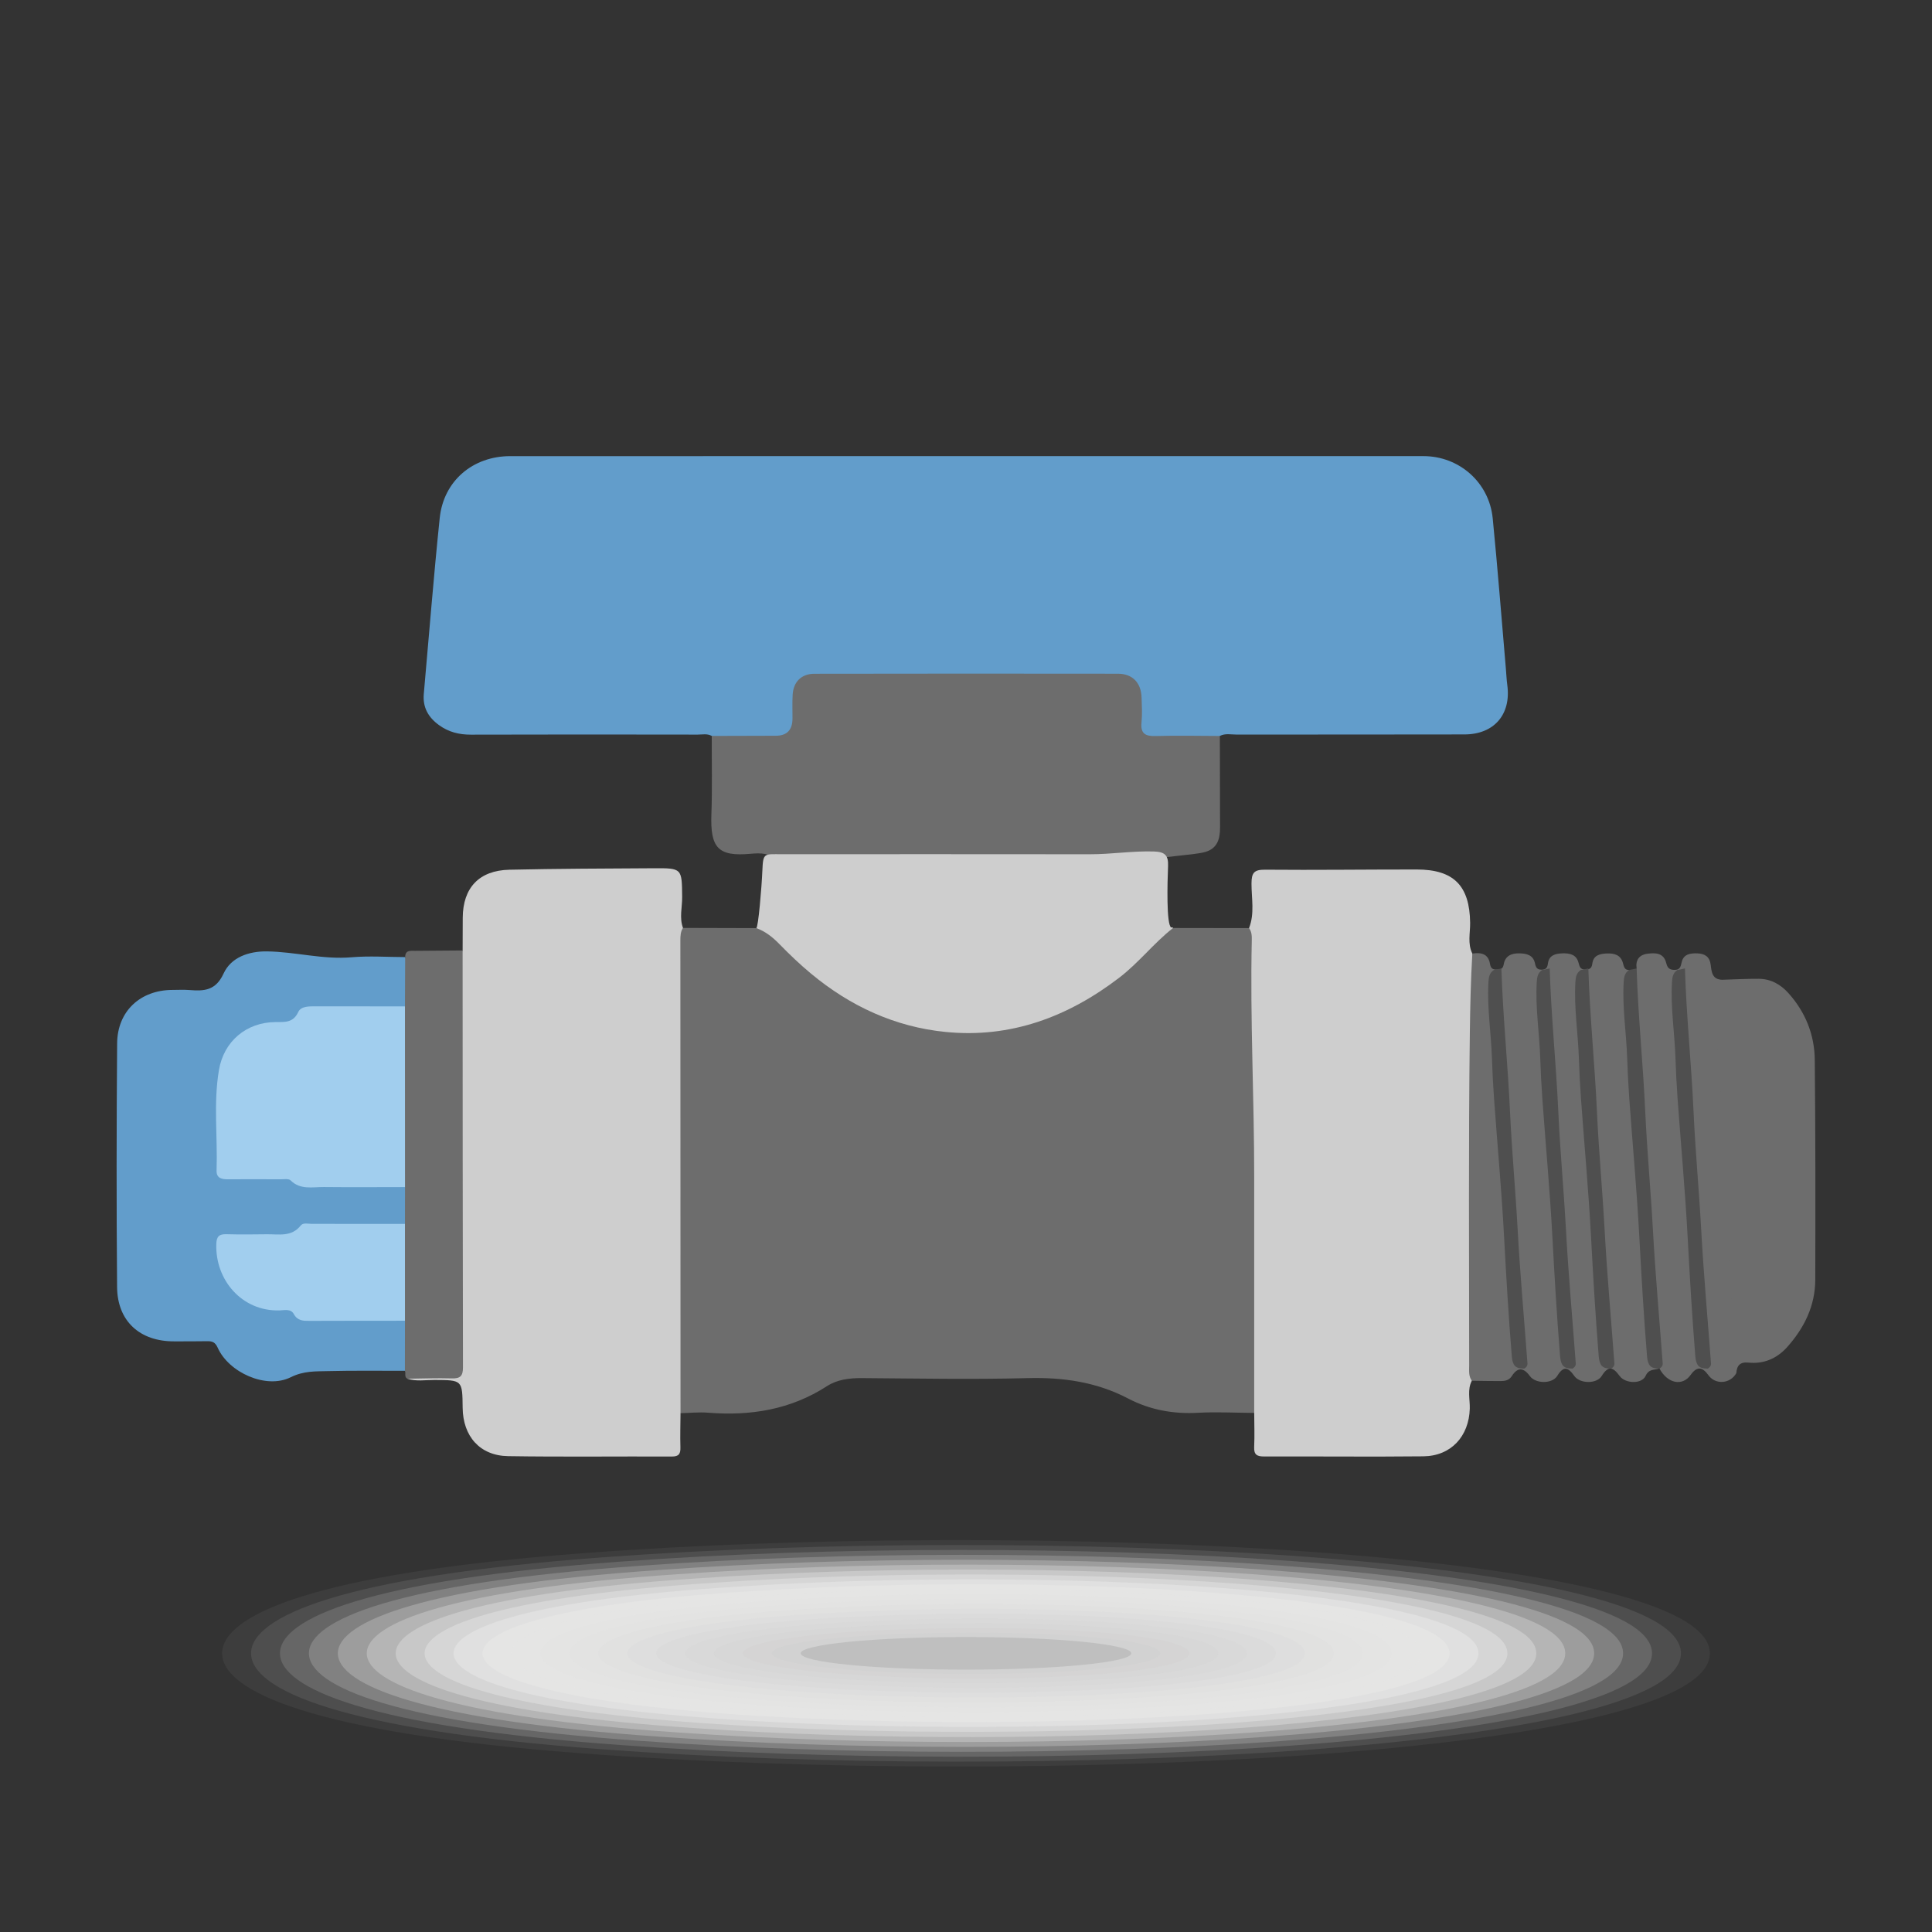 <?xml version="1.0" encoding="UTF-8"?>
<svg xmlns="http://www.w3.org/2000/svg" width="200" height="200" viewBox="0 0 200 200">
  <rect x="0" y="0" width="200" height="200" fill="#333333" stroke="none"/>
  <defs>
    <style>
      .cls-1 {
        fill: #dbdbdb;
        opacity: .762;
      }

      .cls-1, .cls-2, .cls-3, .cls-4, .cls-5, .cls-6, .cls-7, .cls-8, .cls-9, .cls-10, .cls-11, .cls-12, .cls-13, .cls-14, .cls-15, .cls-16, .cls-17, .cls-18, .cls-19, .cls-20, .cls-21, .cls-22, .cls-23, .cls-24, .cls-25, .cls-26, .cls-27 {
        stroke-width: 0px;
      }

      .cls-2 {
        fill: #e9e9e8;
        opacity: .476;
      }

      .cls-3 {
        fill: #d5d4d4;
        opacity: .905;
      }

      .cls-4 {
        fill: #f4f4f4;
        opacity: .238;
      }

      .cls-5 {
        fill: #efefef;
        opacity: .333;
      }

      .cls-6 {
        fill: #e4e4e4;
        opacity: .571;
      }

      .cls-7 {
        fill: #d9d9d9;
        opacity: .81;
      }

      .cls-28 {
        isolation: isolate;
      }

      .cls-8 {
        fill: #f8f8f8;
        opacity: .143;
      }

      .cls-9 {
        fill: #f6f6f6;
        opacity: .19;
      }

      .cls-10 {
        fill: #ddd;
        opacity: .714;
      }

      .cls-11 {
        fill: #e2e2e2;
        opacity: .619;
      }

      .cls-12 {
        fill: #a1ceee;
      }

      .cls-13 {
        fill: #e6e6e6;
        opacity: .524;
      }

      .cls-14 {
        fill: #bfbfbf;
      }

      .cls-15 {
        fill: #e0e0df;
        opacity: .667;
      }

      .cls-16 {
        fill: #ebebeb;
        opacity: .429;
      }

      .cls-17 {
        fill: #d2d2d2;
        opacity: .952;
      }

      .cls-18 {
        fill: #d7d7d6;
        opacity: .857;
      }

      .cls-19 {
        fill: #4f4f4f;
      }

      .cls-20 {
        fill: #fbfbfa;
        opacity: .095;
      }

      .cls-21 {
        fill: #6d6d6d;
      }

      .cls-22 {
        fill: #629dcb;
      }

      .cls-23 {
        fill: #ededed;
        opacity: .381;
      }

      .cls-29 {
        mix-blend-mode: multiply;
      }

      .cls-24 {
        fill: #cecece;
      }

      .cls-25 {
        fill: #fff;
        opacity: 0;
      }

      .cls-26 {
        fill: #f2f2f1;
        opacity: .286;
      }

      .cls-27 {
        fill: #fdfdfd;
        opacity: .048;
      }
    </style>
  </defs>
  <g class="cls-28">
    <g id="_Слой_1" data-name="Слой 1">
      <g class="cls-29">
        <path class="cls-25" d="m180,171.152c0,11.084-73.149,14.495-121.689,10.796-28.802-2.195-38.311-6.718-38.311-10.796,0-4.078,9.509-8.601,38.311-10.796,48.539-3.699,121.689-.288,121.689,10.796Z"/>
        <path class="cls-27" d="m177.005,171.152c0,10.601-70.031,13.885-116.709,10.362-27.881-2.09-37.302-6.434-37.302-10.362,0-3.928,9.421-8.272,37.302-10.362,46.678-3.523,116.709-.238,116.709,10.362Z"/>
        <path class="cls-20" d="m174.011,171.152c0,10.117-66.912,13.275-111.729,9.928-26.959-1.986-36.292-6.15-36.292-9.928,0-3.778,9.333-7.943,36.292-9.928,44.817-3.347,111.729-.189,111.729,9.928Z"/>
        <path class="cls-8" d="m171.016,171.152c0,9.634-63.794,12.666-106.749,9.495-26.038-1.881-35.283-5.866-35.283-9.495,0-3.629,9.245-7.613,35.283-9.495,42.955-3.171,106.749-.139,106.749,9.495Z"/>
        <path class="cls-9" d="m168.021,171.152c0,9.15-60.675,12.056-101.769,9.061-25.116-1.777-34.273-5.582-34.273-9.061,0-3.479,9.157-7.284,34.273-9.061,41.094-2.994,101.769-.089,101.769,9.061Z"/>
        <path class="cls-4" d="m165.027,171.152c0,8.667-57.557,11.446-96.79,8.627-24.195-1.672-33.264-5.298-33.264-8.627,0-3.329,9.069-6.955,33.264-8.627,39.233-2.818,96.79-.04,96.79,8.627Z"/>
        <path class="cls-26" d="m162.032,171.152c0,8.184-54.438,10.836-91.81,8.194-23.273-1.568-32.254-5.014-32.254-8.194,0-3.179,8.981-6.626,32.254-8.194,37.371-2.642,91.81.01,91.81,8.194Z"/>
        <path class="cls-5" d="m159.037,171.152c0,7.7-51.32,10.226-86.83,7.76-22.352-1.463-31.245-4.73-31.245-7.76,0-3.029,8.893-6.297,31.245-7.76,35.51-2.466,86.83.06,86.83,7.76Z"/>
        <path class="cls-23" d="m156.043,171.152c0,7.217-48.196,9.538-81.85,7.326-21.427-1.408-30.236-4.446-30.236-7.326,0-2.88,8.805-5.967,30.236-7.326,33.649-2.29,81.85.11,81.85,7.326Z"/>
        <path class="cls-16" d="m153.048,171.152c0,6.733-45.077,8.922-76.87,6.892-20.505-1.309-29.226-4.163-29.226-6.892,0-2.73,8.717-5.638,29.226-6.892,31.787-2.114,76.87.159,76.87,6.892Z"/>
        <path class="cls-2" d="m150.053,171.152c0,6.25-41.959,8.306-71.89,6.459-19.584-1.209-28.217-3.879-28.217-6.459,0-2.58,8.629-5.309,28.217-6.459,29.926-1.938,71.89.209,71.89,6.459Z"/>
        <path class="cls-13" d="m147.059,171.152c0,5.766-38.84,7.692-66.911,6.025-18.662-1.108-27.207-3.595-27.207-6.025,0-2.43,8.541-4.98,27.207-6.025,28.065-1.761,66.911.259,66.911,6.025Z"/>
        <path class="cls-6" d="m144.064,171.152c0,5.283-35.722,7.079-61.931,5.591-17.741-1.007-26.198-3.311-26.198-5.591,0-2.28,8.453-4.651,26.198-5.591,26.203-1.585,61.931.308,61.931,5.591Z"/>
        <path class="cls-11" d="m141.069,171.152c0,4.8-32.604,6.467-56.951,5.158-16.819-.905-25.188-3.027-25.188-5.158,0-2.131,8.365-4.321,25.188-5.158,24.342-1.409,56.951.358,56.951,5.158Z"/>
        <path class="cls-15" d="m138.075,171.152c0,4.316-29.485,5.858-51.971,4.724-15.898-.802-24.179-2.743-24.179-4.724,0-1.981,8.277-3.992,24.179-4.724,22.48-1.233,51.971.408,51.971,4.724Z"/>
        <path class="cls-10" d="m135.08,171.152c0,3.833-26.367,5.25-46.991,4.29-14.977-.697-23.169-2.459-23.169-4.29,0-1.831,8.19-3.663,23.169-4.29,20.619-1.057,46.991.458,46.991,4.29Z"/>
        <path class="cls-1" d="m132.085,171.152c0,3.349-23.25,4.646-42.011,3.856-14.055-.591-22.16-2.175-22.16-3.856,0-1.681,8.102-3.334,22.16-3.856,18.758-.881,42.011.507,42.011,3.856Z"/>
        <path class="cls-7" d="m129.091,171.152c0,2.866-20.132,4.044-37.032,3.423-13.134-.483-21.15-1.891-21.15-3.423,0-1.531,8.014-3.005,21.15-3.423,16.896-.705,37.032.557,37.032,3.423Z"/>
        <path class="cls-18" d="m126.096,171.152c0,2.382-17.014,3.446-32.052,2.989-12.214-.371-20.141-1.607-20.141-2.989,0-1.382,7.926-2.676,20.141-2.989,15.035-.528,32.052.607,32.052,2.989Z"/>
        <path class="cls-3" d="m123.101,171.152c0,1.899-13.897,2.853-27.072,2.555-11.293-.256-19.131-1.324-19.131-2.555,0-1.232,7.838-2.346,19.131-2.555,13.174-.352,27.072.656,27.072,2.555Z"/>
        <path class="cls-17" d="m120.107,171.152c0,1.416-10.779,2.267-22.092,2.122-10.372-.133-18.122-1.04-18.122-2.122,0-1.082,7.75-2.017,18.122-2.122,11.312-.176,22.092.706,22.092,2.122Z"/>
        <ellipse class="cls-14" cx="100" cy="171.152" rx="17.112" ry="1.688"/>
      </g>
      <g>
        <path class="cls-22" d="m73.679,76.183c-.466-.262-.975-.137-1.462-.137-7.821-.01-15.643-.022-23.464.005-1.226.004-2.308-.265-3.302-.984-1.113-.804-1.704-1.837-1.58-3.234.542-6.072,1.019-12.15,1.649-18.213.399-3.838,3.428-6.4,7.298-6.401,31.511-.005,63.022-.005,94.534-.002,3.704 0,6.805,2.723,7.172,6.435.512,5.168.912,10.347,1.359,15.521.051.585.074,1.173.152,1.754.407,3.018-1.354,5.093-4.427,5.101-7.866.021-15.733.003-23.599.015-.576.001-1.174-.148-1.73.142-.332.367-.778.442-1.235.45-1.806.034-3.613.064-5.417-.009-1.338-.055-1.745-.495-1.852-1.828-.058-.72.002-1.445-.046-2.166-.108-1.646-.825-2.368-2.446-2.47-.586-.037-1.174-.017-1.761-.017-9.121-.001-18.241-.001-27.362 0-.587 0-1.174-.014-1.76.039-1.11.1-1.718.709-1.831,1.811-.102.99-.005,1.986-.086,2.977-.07.853-.416,1.534-1.343,1.596-2.252.151-4.509.152-6.763-.003-.276-.019-.504-.187-.7-.383Z"/>
        <path class="cls-21" d="m70.701,96.057c2.531.007,5.062.014,7.594.021,1.083-.02,1.84.567,2.538,1.312,2.49,2.656,5.282,4.922,8.57,6.534,8.148,3.993,16.053,3.415,23.746-1.253,2.456-1.49,4.532-3.425,6.505-5.486.498-.52.994-1.055,1.782-1.119,2.621.004,5.242.008,7.864.012.867.459.698,1.303.703,2.037.03,4.52-.155,9.048.049,13.56.488,10.754.088,21.51.225,32.263.01.791.186,1.645-.442,2.328-1.943-.013-3.892-.122-5.829-.014-2.553.143-4.976-.304-7.208-1.471-3.304-1.728-6.769-2.216-10.464-2.118-5.692.151-11.392.037-17.088-.002-1.298-.009-2.56.136-3.644.836-3.775,2.439-7.918,3.097-12.31,2.745-.94-.075-1.895.03-2.843.052-.488-.454-.453-1.063-.453-1.642-.015-15.609-.02-31.219.005-46.828.001-.658-.064-1.391.702-1.768Z"/>
        <path class="cls-24" d="m70.701,96.057c-.257.4-.269.846-.269,1.304.008,16.311.011,32.623.015,48.934-.008,1.175-.047,2.35-.011,3.523.02.671-.148.965-.892.962-5.648-.025-11.298.049-16.944-.04-2.916-.046-4.674-2.049-4.706-5.005-.031-2.883-.031-2.867-2.912-2.882-.938-.005-1.891.173-2.817-.129.953-.768,2.08-.421,3.132-.451,2.14-.06,2.17-.045,2.171-2.227.004-13.054-.001-26.108.007-39.162 0-.848-.135-1.73.417-2.49.003-1.13.005-2.261.011-3.391.017-3.094,1.69-4.898,4.824-4.969,4.971-.111,9.945-.124,14.918-.153,2.973-.018,2.943.003,2.972,2.974.011,1.066-.306,2.147.087,3.204Z"/>
        <path class="cls-24" d="m129.834,146.266c-0-8.131-.006-16.263 0-24.394.006-8.168-.432-16.331-.25-24.5.01-.456.007-.906-.285-1.294.598-1.509.25-3.086.256-4.623.004-1.101.261-1.435,1.405-1.424,5.231.047,10.464-.024,15.696-.021,3.848.002,5.484,1.686,5.532,5.519.013,1.059-.282,2.154.227,3.182.727,2.165.354,4.382.271,6.577-.034.898-.16,1.797-.16,2.702.005,11.161-.003,22.321.004,33.482 0.0.493.078.998-.167,1.464-.486.931-.184,1.928-.212,2.89-.085,2.866-1.941,4.902-4.807,4.933-5.499.059-10.999-.003-16.499.015-.745.002-1.051-.202-1.014-.991.055-1.169.008-2.343.004-3.515Z"/>
        <path class="cls-21" d="m73.679,76.183c2.211-.006,4.422-.012,6.633-.018q1.729-.005,1.727-1.8c-0-.812-.028-1.626.016-2.436.073-1.341.901-2.18,2.257-2.182,10.469-.018,20.938-.02,31.406-.005,1.523.002,2.408.933,2.458,2.464.028.856.08,1.722-.006,2.57-.12,1.178.395,1.449,1.478,1.417,2.209-.066,4.421-.011,6.632-.006.007,3.163.02,6.325.019,9.488-0,1.149-.26,2.159-1.551,2.525-1.162.338-5.104.491-5.827.906-4.277-.415-26.467-.235-36.531-.235-.406,0-.813-.008-1.218.004-1.482.042-.225-.269-.251,1.231-.022,1.263-1.337,2.951-1.402,4.212-.028.538.134,1.225-.661,1.436-.022-2.072,1.038-4.577,1.063-6.648.01-.816-1.225-.815-2.203-.724-3.386.313-4.2-.61-4.075-4.088.097-2.7.03-5.407.036-8.11Z"/>
        <path class="cls-21" d="m152.363,142.935c-.348-.477-.276-1.028-.276-1.566.002-11.456-.078-22.914.069-34.368.035-2.756.096-5.529.259-8.291.892-.129,1.653.009,1.826,1.064.074.451.263.604.701.596.4-.008.64-.057.724-.55.144-.85.775-1.143,1.587-1.13.768.012,1.464.155,1.65,1.046.084.403.207.648.679.645.463-.003.601-.208.658-.641.112-.848.751-1.023,1.482-1.049.777-.027,1.47.113,1.689.983.11.439.213.722.76.694.456-.023.608-.185.666-.624.112-.855.77-1.012,1.49-1.041.778-.031,1.449.137,1.682,1.0.096.356.149.712.628.714-.316,4.737.364,9.431.616,14.144.176,3.282.439,6.559.608,9.841.252,4.901.645,9.793.897,14.694.049.947.209,1.888.979,2.578-.498.174-1.047.01-1.39.765-.39.858-2.095.807-2.684.001-.669-.916-1.165-1.116-1.857.002-.521.842-2.257.816-2.838-.008-.636-.902-1.106-1.068-1.762-.003-.519.843-2.243.83-2.831.023-.655-.9-1.266-.946-1.872-.005-.291.452-.712.518-1.165.519-.992.002-1.984-.02-2.976-.033Z"/>
        <path class="cls-22" d="m41.916,141.906c-2.667.004-5.335-.035-8.0.032-1.282.032-2.481-.031-3.821.634-2.547,1.265-6.412-.488-7.559-3.056-.26-.583-.571-.686-1.104-.675-1.13.024-2.26.01-3.39.016-3.554.019-5.892-2.079-5.921-5.624-.071-8.407-.061-16.815.005-25.222.026-3.339,2.405-5.526,5.727-5.534.588-.001,1.178-.036,1.762.011,1.519.122,2.715.067,3.533-1.714.772-1.68,2.61-2.309,4.479-2.286,2.927.036,5.793.864,8.76.609,1.839-.158,3.704-.023,5.557-.019.709,1.669.536,3.361.134,5.06-.503.509-1.161.431-1.782.437-2.346.021-4.693.007-7.04.009-.931 0-1.796.127-2.437.913-.506.62-1.231.671-1.967.715-3.66.218-5.736,2.187-5.978,5.86-.181,2.745-.041,5.503-.052,8.256-.004.894.392,1.327,1.298,1.334,1.083.008,2.166.012,3.249.008,1.309-.005,2.609-.05,3.824.621.514.284,1.147.193,1.733.194,2.437.004,4.874-.009,7.311.008.623.004,1.276-.07,1.81.385.486,1.248.447,2.501.045,3.759-.491.53-1.151.446-1.771.453-1.893.021-3.787.002-5.68.01-1.523.006-3.019-.095-4.433.821-.869.563-2.029.235-3.06.259-.991.023-1.984-.022-2.975.015-1.203.045-1.41.298-1.319,1.49.227,2.966,2.551,5.317,5.529,5.529.959.068,1.869.141,2.667.778.522.416,1.2.331,1.828.334,2.48.01,4.959-.009,7.439.012.62.005,1.279-.078,1.776.451.375,1.723.606,3.44-.175,5.122Z"/>
        <path class="cls-24" d="m78.921,90.105c.076-1.843.18-1.678,1.977-1.678,10.65-.001,21.301-.01,31.951.005,2.207.003,4.391-.356,6.606-.287,1.131.035,1.51.4,1.463,1.512-.072,1.712-.186,6.069.326,6.362.078-.041.141-.026.191.046-1.991,1.561-3.542,3.589-5.557,5.134-5.321,4.079-11.266,6.298-17.994,5.628-5.22-.52-9.86-2.657-13.924-6.035-1.151-.956-2.223-1.98-3.259-3.044-.703-.722-1.456-1.327-2.407-1.67.202-.084.551-4.146.627-5.973Z"/>
        <path class="cls-21" d="m178.284,101.425c1.261-.037,2.523-.108,3.784-.1,1.244.008,2.256.574,3.076,1.49,1.758,1.964,2.695,4.301,2.72,6.901.076,7.589.073,15.178.052,22.768-.008,2.692-1.138,4.982-2.904,6.96-1.052,1.178-2.409,1.773-3.992,1.613-.905-.091-1.216.303-1.279,1.092-.518-.04-.51-.455-.516-.797-.075-4.459-.417-8.905-.721-13.35-.36-5.256-.605-10.519-.972-15.774-.213-3.055-.361-6.114-.597-9.167-.11-1.42.173-1.681,1.349-1.633Z"/>
        <path class="cls-21" d="m178.284,101.425c-.76-.028-1.024.347-.967,1.086.269,3.44.508,6.881.771,10.321.134,1.746.205,3.506.251,5.243.104,3.865.546,7.705.65,11.569.094,3.534.475,7.062.78,10.589.056.65-.666,1.273-.029,1.915-.616,1.113-2.16,1.227-2.885.213-.649-.909-1.211-.915-1.848-.021-.851,1.194-2.38.881-3.215-.658-.547-2.254-.373-4.572-.546-6.856-.492-6.51-.89-13.028-1.327-19.543-.292-4.358-.518-8.721-.869-13.075-.055-.678-.028-1.356.372-1.955-.122-.872.262-1.411,1.12-1.523.834-.109,1.68-.098,1.946.96.112.445.27.69.797.712.639.027.694-.326.806-.806.194-.83.882-.926,1.6-.904.768.023,1.288.325,1.396,1.162.095.741.143,1.547,1.196,1.571Z"/>
        <path class="cls-21" d="m41.916,141.906c.002-1.728.004-3.456.007-5.184-.359-.396-.402-.889-.407-1.384-.024-2.418-.023-4.836-0-7.254.005-.496.047-.989.406-1.385.002-1.271.004-2.541.007-3.812-.462-.522-.423-1.168-.424-1.794-.011-5.039-.01-10.078 0-15.117.001-.625-.042-1.272.417-1.796.007-1.701.015-3.402.022-5.103.009-.747.547-.644,1.028-.647,1.639-.01,3.279-.025,4.918-.038.006,14.388.006,28.775.037,43.163.002.905-.295,1.162-1.165,1.135-1.531-.047-3.065.016-4.598.033-.345-.193-.125-.557-.248-.817Z"/>
        <path class="cls-19" d="m169.424,100.253c.15,4.945.665,9.868.891,14.81.187,4.08.57,8.154.793,12.237.252,4.616.671,9.222,1.014,13.833.019.251-.13.419-.33.547-0.0 0-.055-.006-.055-.006-.868.01-1.162-.338-1.238-1.28-.334-4.116-.577-8.234-.797-12.357-.255-4.79-.699-9.569-1.043-14.354-.1-1.387-.168-2.786-.215-4.165-.089-2.607-.512-5.2-.362-7.819.03-.53.092-.972.554-1.281.262-.055.525-.11.787-.165Z"/>
        <path class="cls-19" d="m164.424,100.253c.15,4.945.665,9.868.891,14.81.187,4.08.57,8.154.793,12.237.252,4.616.671,9.222,1.014,13.833.019.251-.13.419-.33.547-0.0 0-.055-.006-.055-.006-.868.01-1.162-.338-1.238-1.28-.334-4.116-.577-8.234-.797-12.357-.255-4.79-.699-9.569-1.043-14.354-.1-1.387-.168-2.786-.215-4.165-.089-2.607-.512-5.2-.362-7.819.03-.53.092-.972.554-1.281.262-.055.525-.11.787-.165Z"/>
        <path class="cls-19" d="m160.424,100.253c.15,4.945.665,9.868.891,14.81.187,4.08.57,8.154.793,12.237.252,4.616.671,9.222,1.014,13.833.019.251-.13.419-.33.547-0.0 0-.055-.006-.055-.006-.868.01-1.162-.338-1.238-1.28-.334-4.116-.577-8.234-.797-12.357-.255-4.79-.699-9.569-1.043-14.354-.1-1.387-.168-2.786-.215-4.165-.089-2.607-.512-5.2-.362-7.819.03-.53.092-.972.554-1.281.262-.055.525-.11.787-.165Z"/>
        <path class="cls-19" d="m155.424,100.253c.15,4.945.665,9.868.891,14.81.187,4.08.57,8.154.793,12.237.252,4.616.671,9.222,1.014,13.833.019.251-.13.419-.33.547-0.0 0-.055-.006-.055-.006-.868.01-1.162-.338-1.238-1.28-.334-4.116-.577-8.234-.797-12.357-.255-4.79-.699-9.569-1.043-14.354-.1-1.387-.168-2.786-.215-4.165-.089-2.607-.512-5.2-.362-7.819.03-.53.092-.972.554-1.281.262-.055.525-.11.787-.165Z"/>
        <path class="cls-19" d="m174.424,100.253c.15,4.945.665,9.868.891,14.81.187,4.08.57,8.154.793,12.237.252,4.616.671,9.222,1.014,13.833.019.251-.13.419-.33.547-0.0 0-.055-.006-.055-.006-.868.01-1.162-.338-1.238-1.28-.334-4.116-.577-8.234-.797-12.357-.255-4.79-.699-9.569-1.043-14.354-.1-1.387-.168-2.786-.215-4.165-.089-2.607-.512-5.2-.362-7.819.03-.53.092-.972.554-1.281.262-.055.525-.11.787-.165Z"/>
        <path class="cls-12" d="m41.921,104.18c.002,6.236.004,12.471.006,18.707-2.799.002-5.598.025-8.397-.005-1.18-.012-2.435.319-3.454-.694-.194-.193-.691-.104-1.049-.106-1.806-.009-3.612-.012-5.418-.001-.655.004-1.217-.108-1.189-.92.119-3.464-.339-6.945.246-10.394.505-2.978,2.834-4.936,5.84-4.963.945-.009,1.839.11,2.37-1.043.284-.617,1.15-.586,1.834-.585,3.07.003,6.14.004,9.21.005Z"/>
        <path class="cls-12" d="m41.921,126.699c0,3.341.001,6.682.001,10.023-3.298.003-6.595-0-9.893.014-.653.003-1.231-.008-1.611-.703-.318-.581-.967-.393-1.486-.379-3.896.107-6.663-3.152-6.54-6.883.025-.773.295-1.026,1.042-1.006,1.399.039,2.801.025,4.201.006,1.23-.016,2.538.3,3.492-.902.26-.328.771-.173,1.171-.174,3.207-.004,6.415.001,9.622.004Z"/>
      </g>
    </g>
  </g>
</svg>